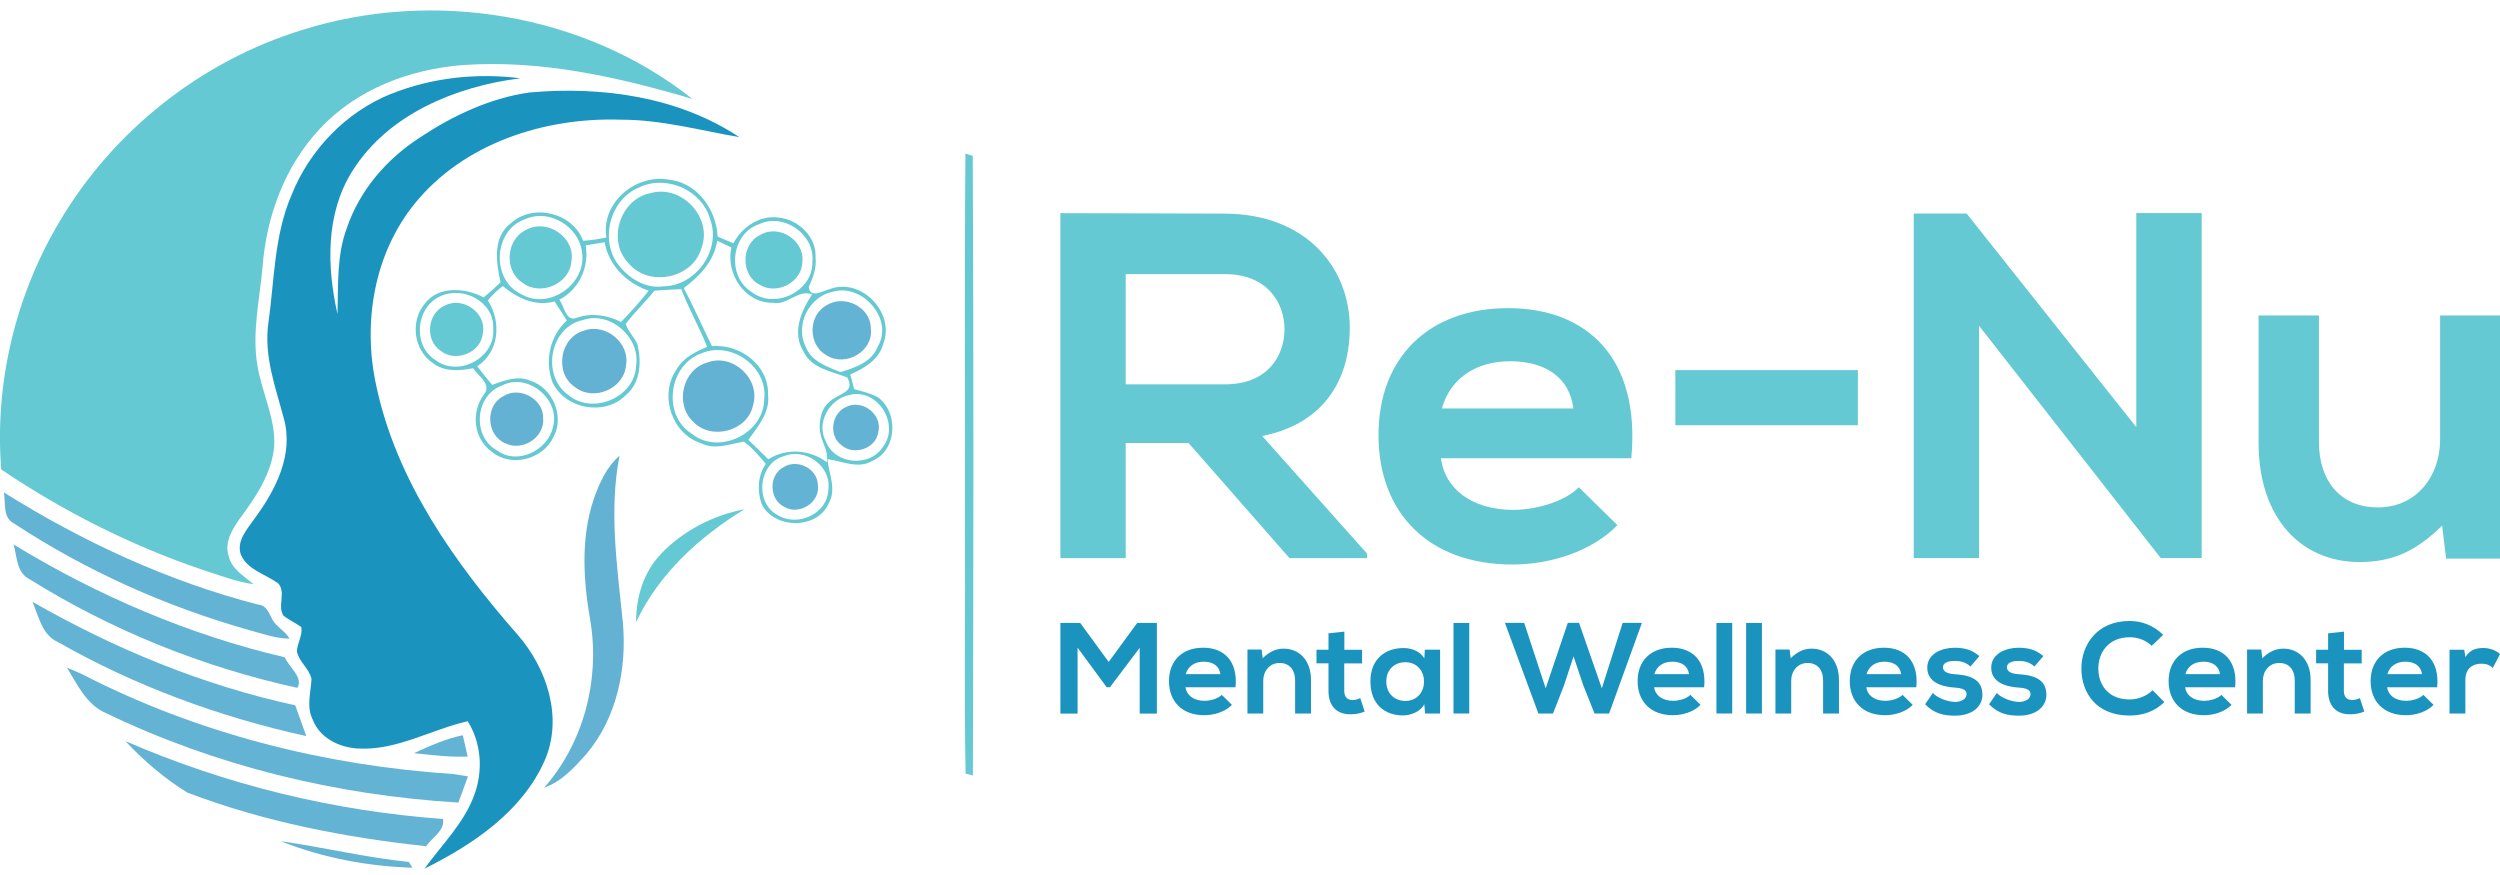 <svg xmlns="http://www.w3.org/2000/svg" width="160" height="56" viewBox="0 0 160 56" fill="none"><g clip-path="url(#clip0_4_8261)"><path d="M19.32 1.926C27.698 -0.725 37.404 0.854 44.308 6.329C39.558 4.93 34.622 3.813 29.637 4.163C26.239 4.422 22.815 5.712 20.472 8.242C18.227 10.626 17.048 13.852 16.803 17.082C16.621 19.18 16.111 21.293 16.478 23.402C16.757 25.139 17.642 26.775 17.551 28.564C17.385 30.309 16.372 31.813 15.351 33.185C14.871 33.858 14.357 34.693 14.626 35.554C14.811 36.407 15.604 36.87 16.232 37.389C15.079 37.227 13.995 36.798 12.895 36.445C8.356 34.9 4.047 32.723 0.079 30.046C-0.359 24.526 0.99 18.894 3.836 14.138C7.26 8.363 12.876 3.907 19.32 1.926Z" fill="#64C9D3"></path><path d="M61.791 9.825L62.256 9.983C62.317 23.195 62.302 36.415 62.264 49.63L61.799 49.51C61.697 44.355 61.788 39.197 61.758 34.038C61.78 25.97 61.716 17.898 61.788 9.829L61.791 9.825Z" fill="#64C9D3"></path><path d="M38.81 15.202C38.45 13.021 40.624 11.153 42.733 11.487C44.584 11.641 45.847 13.382 45.926 15.142C46.262 15.285 46.599 15.428 46.939 15.57C47.483 14.533 48.621 13.754 49.826 13.924C51.1 14.036 52.271 15.176 52.196 16.48C52.271 17.149 52.029 17.774 51.761 18.371C51.841 19.142 52.672 18.608 53.092 18.507C55.091 17.736 57.275 19.977 56.546 21.954C56.289 23.003 55.336 23.56 54.418 23.966C54.478 24.199 54.603 24.665 54.664 24.902C55.178 25.049 55.707 25.165 56.179 25.421C57.517 26.369 57.423 28.812 55.85 29.485C54.94 30.046 53.908 29.508 52.959 29.388C53.039 30.324 53.556 31.305 53.039 32.211C52.305 33.914 49.505 33.873 48.734 32.23C48.458 31.392 48.496 30.425 49.014 29.689C48.583 29.177 48.152 28.662 47.615 28.264C46.705 28.414 45.745 28.82 44.845 28.358C42.963 27.752 42.177 25.233 43.303 23.643C43.719 22.895 44.505 22.518 45.257 22.195C44.758 20.939 44.078 19.763 43.605 18.503C43.031 18.526 42.46 18.559 41.89 18.605C41.296 19.33 40.624 19.981 40.049 20.721C40.181 21.218 40.616 21.582 40.805 22.067C41.058 23.169 41.002 24.504 40.057 25.286C38.715 26.654 36.141 26.192 35.352 24.447C34.853 23.071 35.189 21.515 36.274 20.511C36.017 20.101 35.76 19.699 35.491 19.293C34.248 19.631 33.103 19.078 32.177 18.308C31.825 18.582 31.497 18.883 31.221 19.229C32.098 20.575 31.965 22.515 30.541 23.44C30.85 23.842 31.168 24.244 31.5 24.631C32.271 24.357 33.126 24.011 33.938 24.365C35.37 24.816 36.145 26.632 35.427 27.959C34.77 29.399 32.714 29.944 31.474 28.91C30.314 28.094 30.132 26.399 30.949 25.282C31.512 24.609 30.624 24.079 30.276 23.567C29.399 23.737 28.416 23.808 27.68 23.218C26.478 22.402 26.243 20.563 27.173 19.454C28.02 18.281 29.807 18.409 30.949 19.037C31.323 18.729 31.686 18.409 32.033 18.071C31.757 16.819 31.508 15.191 32.68 14.3C34.108 12.987 36.64 13.6 37.321 15.412C37.819 15.375 38.318 15.303 38.813 15.202H38.81ZM40.983 11.965C39.059 12.679 38.352 15.322 39.565 16.931C40.234 17.815 41.334 18.503 42.483 18.323C44.543 18.289 46.164 15.995 45.457 14.055C44.97 12.213 42.721 11.175 40.983 11.961V11.965ZM33.639 14.018C31.565 14.694 31.406 17.928 33.367 18.83C35.151 19.883 37.57 18.146 37.249 16.149C37.071 14.514 35.17 13.341 33.636 14.018H33.639ZM48.583 14.345C46.765 14.965 46.493 17.683 48.107 18.691C49.592 19.838 52.06 18.635 51.992 16.747C52.169 15.018 50.166 13.593 48.583 14.348V14.345ZM37.483 15.702C37.721 17.093 37.063 18.526 35.797 19.18C36.126 19.582 36.191 20.642 36.935 20.33C37.88 20.007 38.862 20.165 39.747 20.605C40.37 19.966 40.964 19.308 41.512 18.605C40.113 18.116 38.957 16.995 38.696 15.503C38.292 15.57 37.887 15.638 37.483 15.702ZM45.9 15.409C45.703 16.721 44.773 17.676 43.757 18.439C44.414 19.65 44.951 20.917 45.567 22.15C47.362 22.003 49.214 23.372 49.154 25.256C49.301 26.395 48.504 27.282 47.899 28.151C48.322 28.564 48.745 28.978 49.172 29.395C50.31 28.658 51.848 28.767 52.914 29.583C53.103 28.546 52.143 28.072 52.57 26.526C52.986 25.008 54.906 25.44 54.229 24.158C53.216 23.759 51.935 23.59 51.417 22.485C50.68 21.282 51.266 19.902 51.977 18.841C51.066 18.495 50.397 19.563 49.467 19.379C47.657 19.398 46.44 17.518 46.806 15.837C46.504 15.691 46.198 15.548 45.9 15.405V15.409ZM53.296 18.672C51.776 18.977 50.869 20.804 51.561 22.18C51.909 23.131 52.933 23.466 53.787 23.812C54.732 23.537 55.805 23.173 56.183 22.165C57.218 20.436 55.178 18.105 53.296 18.672ZM28.175 18.962C26.587 19.68 26.387 22.146 27.895 23.06C29.365 24.165 31.738 22.868 31.565 21.03C31.655 19.323 29.645 18.27 28.175 18.962ZM37.313 20.481C35.193 20.921 34.633 24.007 36.342 25.256C37.876 26.587 40.616 25.47 40.707 23.428C41.02 21.627 39.07 19.879 37.313 20.481ZM44.932 22.598C42.8 23.319 42.347 26.538 44.267 27.756C45.998 29.155 48.897 27.756 48.908 25.549C49.161 23.496 46.829 21.819 44.928 22.598H44.932ZM32.117 24.677C30.389 25.305 30.2 27.97 31.825 28.835C33.114 29.794 35.068 28.82 35.389 27.335C35.896 25.579 33.772 23.804 32.12 24.677H32.117ZM54.365 25.278C53.076 25.538 52.215 27.06 52.857 28.256C53.424 29.722 55.635 29.933 56.497 28.617C57.634 27.177 56.172 24.812 54.365 25.278ZM50.117 29.211C48.526 29.7 48.296 32.189 49.766 32.963C51.054 33.76 52.982 32.877 53.016 31.32C53.212 29.801 51.504 28.613 50.117 29.215V29.211Z" fill="#64C9D3"></path><path d="M41.652 12.356C43.628 11.803 45.612 13.92 44.902 15.848C44.377 17.822 41.523 18.416 40.231 16.849C38.825 15.424 39.679 12.724 41.652 12.356Z" fill="#64C9D3"></path><path d="M33.692 14.706C35.045 13.957 36.859 15.228 36.568 16.743C36.451 18.176 34.573 18.98 33.439 18.093C32.233 17.319 32.381 15.292 33.692 14.702V14.706Z" fill="#64C9D3"></path><path d="M48.654 15.036C49.849 14.318 51.508 15.39 51.353 16.758C51.33 18.055 49.731 18.905 48.628 18.229C47.392 17.619 47.407 15.623 48.654 15.036Z" fill="#64C9D3"></path><path d="M28.473 19.556C29.626 18.947 31.164 20.037 30.9 21.326C30.805 22.564 29.169 23.221 28.213 22.462C27.177 21.785 27.336 20.037 28.473 19.556Z" fill="#64C9D3"></path><path d="M42.305 35.441C43.723 33.967 45.635 32.974 47.645 32.595C44.762 34.351 42.166 36.723 40.711 39.81C40.703 38.223 41.191 36.603 42.309 35.445L42.305 35.441Z" fill="#64C9D3"></path><path d="M25.046 6.005C27.646 4.96 30.533 4.659 33.307 5.009C29.184 5.524 24.841 7.306 22.559 10.934C20.832 13.664 20.915 17.063 21.599 20.101C21.655 18.266 21.538 16.364 22.192 14.612C23.001 12.202 24.736 10.175 26.867 8.806C28.98 7.4 31.353 6.28 33.885 5.919C38.5 5.505 43.394 6.178 47.317 8.776C44.796 8.344 42.302 7.652 39.721 7.66C34.849 7.498 29.664 9.167 26.535 13.04C23.919 16.27 23.201 20.695 24.082 24.692C25.371 30.771 29.078 35.997 33.114 40.607C35.008 42.765 36.058 45.935 34.857 48.679C33.417 51.939 30.265 54.056 27.169 55.593C28.303 54.022 29.762 52.627 30.397 50.755C30.919 49.255 30.79 47.514 29.932 46.16C27.581 46.69 25.382 48.051 22.895 47.905C21.712 47.837 20.465 47.232 20.023 46.074C19.588 45.243 19.898 44.318 19.936 43.442C19.785 42.776 19.12 42.352 18.999 41.671C19.037 41.145 19.373 40.66 19.286 40.133C18.919 39.877 18.519 39.682 18.156 39.419C17.718 38.813 18.337 37.9 17.797 37.332C16.996 36.742 15.843 36.486 15.416 35.501C15.11 34.614 15.828 33.866 16.289 33.193C17.634 31.377 18.814 29.087 18.163 26.775C17.634 24.778 16.875 22.774 17.177 20.669C17.563 17.939 17.54 15.089 18.647 12.51C19.796 9.607 22.128 7.167 25.049 5.998L25.046 6.005Z" fill="#1A94BF"></path><path d="M52.891 19.541C54.017 18.819 55.729 19.642 55.733 21.011C55.93 22.473 54.112 23.522 52.899 22.74C51.708 22.086 51.704 20.198 52.891 19.541Z" fill="#63B3D4"></path><path d="M54.172 26.034C55.215 25.534 56.508 26.549 56.206 27.677C56.047 28.726 54.614 29.184 53.84 28.481C53.008 27.857 53.224 26.425 54.172 26.034Z" fill="#63B3D4"></path><path d="M50.17 29.887C51.039 29.346 52.339 30.008 52.343 31.046C52.505 32.155 51.141 33.012 50.189 32.437C49.202 31.955 49.184 30.38 50.17 29.887Z" fill="#63B3D4"></path><path d="M0.25 31.519C5.302 34.678 10.767 37.212 16.553 38.704C17.041 38.734 17.196 39.219 17.4 39.58C17.646 40.118 18.247 40.359 18.53 40.874C17.631 40.866 16.776 40.55 15.918 40.317C10.605 38.817 5.51 36.531 0.9 33.505C0.163 33.136 0.367 32.185 0.25 31.516V31.519Z" fill="#63B3D4"></path><path d="M0.869 34.847C6.24 38.118 12.09 40.633 18.231 42.069C18.477 42.682 19.448 43.382 19.025 44.021C12.974 42.694 7.135 40.344 1.882 37.062C1.054 36.659 1.092 35.606 0.869 34.847Z" fill="#63B3D4"></path><path d="M2.09 38.524C7.332 41.52 12.978 43.859 18.896 45.141C19.127 45.799 19.361 46.453 19.603 47.111C14.047 45.889 8.651 43.908 3.707 41.092C2.691 40.645 2.475 39.449 2.086 38.524H2.09Z" fill="#63B3D4"></path><path d="M4.29 42.739C4.615 42.863 4.932 42.998 5.249 43.145C12.6 46.935 20.79 49.006 29.036 49.54C29.267 49.578 29.724 49.649 29.951 49.691C29.747 50.247 29.543 50.807 29.335 51.364C21.538 50.898 13.794 49.025 6.757 45.626C5.54 45.096 4.947 43.81 4.29 42.739Z" fill="#63B3D4"></path><path d="M8.023 47.431C14.452 50.224 21.353 51.909 28.349 52.413C28.5 53.146 27.642 53.612 27.268 54.157C22.064 53.597 16.871 52.59 11.98 50.721C10.521 49.815 9.187 48.683 8.023 47.427V47.431Z" fill="#63B3D4"></path><path d="M17.974 53.838C20.706 54.225 23.409 54.883 26.164 55.165C26.221 55.255 26.338 55.439 26.394 55.533C23.526 55.447 20.646 54.898 17.974 53.841V53.838Z" fill="#63B3D4"></path><path d="M37.396 21.154C38.791 20.661 40.363 21.992 40.057 23.439C39.898 24.91 37.963 25.699 36.806 24.778C35.453 23.894 35.824 21.567 37.396 21.154Z" fill="#63B2D3"></path><path d="M45.242 23.21C46.878 22.564 48.704 24.255 48.197 25.925C47.872 27.583 45.533 28.218 44.376 27C43.175 25.906 43.658 23.665 45.238 23.214L45.242 23.21Z" fill="#63B2D3"></path><path d="M32.188 25.372C33.224 24.677 34.8 25.526 34.762 26.767C34.875 27.989 33.435 28.914 32.347 28.372C31.13 27.884 31.028 25.981 32.188 25.372Z" fill="#63B2D3"></path><path d="M37.986 31.978C38.349 30.952 38.802 29.895 39.648 29.169C38.965 32.685 39.501 36.276 39.86 39.798C40.132 42.765 39.49 45.934 37.528 48.258C36.761 49.115 35.945 50.025 34.826 50.412C37.351 47.54 38.394 43.543 37.793 39.795C37.339 37.215 37.15 34.501 37.989 31.978H37.986Z" fill="#63B2D3"></path><path d="M26.497 48.202C27.502 47.736 28.526 47.281 29.618 47.055C29.72 47.51 29.83 47.965 29.932 48.42C28.783 48.469 27.638 48.322 26.497 48.202Z" fill="#63B3D4"></path><path d="M87.494 35.719H82.525L76.066 28.35H72.045V35.719H67.865V13.642C71.379 13.642 74.894 13.672 78.409 13.672C83.632 13.702 86.387 17.168 86.387 20.977C86.387 24 84.993 27.057 80.782 27.906L87.494 35.434V35.715V35.719ZM72.045 17.544V24.598H78.409C81.07 24.598 82.207 22.834 82.207 21.071C82.207 19.308 81.036 17.544 78.409 17.544H72.045Z" fill="#64C9D3"></path><path d="M92.215 29.324C92.468 31.245 94.146 32.632 96.867 32.632C98.292 32.632 100.159 32.099 101.047 31.185L103.515 33.61C101.867 35.309 99.176 36.129 96.803 36.129C91.421 36.129 88.224 32.82 88.224 27.846C88.224 22.872 91.451 19.721 96.519 19.721C101.587 19.721 105.004 22.932 104.403 29.328H92.215V29.324ZM100.699 26.143C100.446 24.128 98.862 23.12 96.648 23.12C94.558 23.12 92.85 24.128 92.279 26.143H100.699Z" fill="#64C9D3"></path><path d="M107.222 23.688H118.904V27.214H107.222V23.688Z" fill="#64C9D3"></path><path d="M136.727 13.638H140.907V35.715H138.31V35.745L126.659 20.849V35.715H122.479V13.668H125.865L136.723 27.338V13.638H136.727Z" fill="#64C9D3"></path><path d="M148.413 20.191V28.316C148.413 30.677 149.709 32.474 152.181 32.474C154.652 32.474 156.168 30.489 156.168 28.128V20.191H160V35.749H156.55L156.296 33.64C154.683 35.215 153.194 35.971 151.009 35.971C147.275 35.971 144.55 33.166 144.55 28.35V20.191H148.413Z" fill="#64C9D3"></path><path d="M72.94 41.46L71.039 43.979H70.824L68.965 41.449V45.671H67.865V39.866H69.131L70.956 42.363L72.782 39.866H74.04V45.671H72.94V41.46Z" fill="#1A94BF"></path><path d="M75.869 43.983C75.937 44.487 76.38 44.852 77.094 44.852C77.468 44.852 77.959 44.713 78.194 44.472L78.844 45.111C78.409 45.559 77.702 45.773 77.075 45.773C75.658 45.773 74.815 44.901 74.815 43.592C74.815 42.284 75.665 41.453 76.999 41.453C78.334 41.453 79.233 42.299 79.074 43.983H75.866H75.869ZM78.103 43.145C78.035 42.615 77.619 42.348 77.037 42.348C76.485 42.348 76.036 42.615 75.888 43.145H78.107H78.103Z" fill="#1A94BF"></path><path d="M82.887 45.664V43.524C82.887 42.904 82.547 42.43 81.897 42.43C81.247 42.43 80.847 42.953 80.847 43.573V45.664H79.837V41.569H80.744L80.812 42.126C81.228 41.72 81.648 41.513 82.162 41.513C83.129 41.513 83.904 42.235 83.904 43.521V45.667H82.887V45.664Z" fill="#1A94BF"></path><path d="M86.039 40.426V41.588H87.173V42.457H86.032V44.224C86.032 44.615 86.247 44.803 86.564 44.803C86.723 44.803 86.905 44.754 87.056 44.679L87.339 45.54C87.048 45.656 86.806 45.705 86.496 45.713C85.605 45.746 85.023 45.239 85.023 44.22V42.453H84.255V41.584H85.023V40.532L86.039 40.423V40.426Z" fill="#1A94BF"></path><path d="M91.191 41.577H92.166V45.664H91.206L91.156 45.066C90.922 45.547 90.28 45.78 89.823 45.788C88.606 45.795 87.706 45.051 87.706 43.615C87.706 42.178 88.647 41.468 89.849 41.475C90.401 41.475 90.926 41.731 91.156 42.137L91.191 41.573V41.577ZM88.723 43.615C88.723 44.393 89.263 44.859 89.94 44.859C91.538 44.859 91.538 42.382 89.94 42.382C89.263 42.382 88.723 42.837 88.723 43.618V43.615Z" fill="#1A94BF"></path><path d="M94.032 39.87V45.664H93.023V39.87H94.032Z" fill="#1A94BF"></path><path d="M102.982 45.664H102.049L101.323 43.84L100.707 42.009L100.098 43.859L99.392 45.667H98.458L96.315 39.862H97.547L98.923 44.051L100.34 39.862H101.058L102.517 44.051L103.851 39.862H105.083L102.982 45.667V45.664Z" fill="#1A94BF"></path><path d="M105.862 43.983C105.93 44.487 106.372 44.852 107.086 44.852C107.46 44.852 107.951 44.713 108.186 44.472L108.836 45.111C108.401 45.559 107.694 45.773 107.067 45.773C105.65 45.773 104.807 44.901 104.807 43.592C104.807 42.284 105.657 41.453 106.992 41.453C108.326 41.453 109.225 42.299 109.066 43.983H105.858H105.862ZM108.095 43.145C108.027 42.615 107.611 42.348 107.029 42.348C106.478 42.348 106.028 42.615 105.88 43.145H108.099H108.095Z" fill="#1A94BF"></path><path d="M110.862 39.87V45.664H109.853V39.87H110.862Z" fill="#1A94BF"></path><path d="M112.762 39.87V45.664H111.753V39.87H112.762Z" fill="#1A94BF"></path><path d="M116.678 45.664V43.524C116.678 42.904 116.338 42.43 115.688 42.43C115.038 42.43 114.637 42.953 114.637 43.573V45.664H113.628V41.569H114.535L114.603 42.126C115.019 41.72 115.438 41.513 115.952 41.513C116.92 41.513 117.694 42.235 117.694 43.521V45.667H116.678V45.664Z" fill="#1A94BF"></path><path d="M119.441 43.983C119.509 44.487 119.951 44.852 120.665 44.852C121.039 44.852 121.531 44.713 121.765 44.472L122.415 45.111C121.98 45.559 121.274 45.773 120.646 45.773C119.229 45.773 118.386 44.901 118.386 43.592C118.386 42.284 119.237 41.453 120.571 41.453C121.905 41.453 122.804 42.299 122.645 43.983H119.437H119.441ZM121.674 43.145C121.606 42.615 121.19 42.348 120.608 42.348C120.057 42.348 119.607 42.615 119.46 43.145H121.678H121.674Z" fill="#1A94BF"></path><path d="M126.115 42.663C125.824 42.389 125.492 42.299 125.099 42.299C124.615 42.299 124.35 42.449 124.35 42.705C124.35 42.961 124.592 43.118 125.117 43.152C125.892 43.201 126.875 43.374 126.875 44.461C126.875 45.182 126.281 45.803 125.106 45.803C124.456 45.803 123.806 45.694 123.205 45.074L123.704 44.352C123.995 44.675 124.664 44.916 125.121 44.923C125.503 44.931 125.862 44.731 125.862 44.434C125.862 44.152 125.628 44.036 125.046 44.002C124.271 43.946 123.345 43.663 123.345 42.735C123.345 41.806 124.328 41.456 125.08 41.456C125.722 41.456 126.206 41.581 126.678 41.994L126.111 42.656L126.115 42.663Z" fill="#1A94BF"></path><path d="M130.208 42.663C129.917 42.389 129.584 42.299 129.191 42.299C128.708 42.299 128.443 42.449 128.443 42.705C128.443 42.961 128.685 43.118 129.21 43.152C129.985 43.201 130.968 43.374 130.968 44.461C130.968 45.182 130.374 45.803 129.199 45.803C128.549 45.803 127.899 45.694 127.298 45.074L127.797 44.352C128.088 44.675 128.757 44.916 129.214 44.923C129.596 44.931 129.955 44.731 129.955 44.434C129.955 44.152 129.72 44.036 129.138 44.002C128.364 43.946 127.438 43.663 127.438 42.735C127.438 41.806 128.42 41.456 129.172 41.456C129.815 41.456 130.299 41.581 130.771 41.994L130.204 42.656L130.208 42.663Z" fill="#1A94BF"></path><path d="M138.518 44.934C137.918 45.525 137.143 45.795 136.3 45.795C134.134 45.795 133.216 44.31 133.209 42.803C133.201 41.284 134.191 39.742 136.3 39.742C137.094 39.742 137.842 40.039 138.443 40.63L137.71 41.333C137.328 40.96 136.81 40.784 136.3 40.784C134.89 40.784 134.282 41.829 134.293 42.799C134.301 43.761 134.86 44.765 136.3 44.765C136.81 44.765 137.385 44.559 137.766 44.175L138.515 44.931L138.518 44.934Z" fill="#1A94BF"></path><path d="M139.845 43.983C139.913 44.487 140.355 44.852 141.069 44.852C141.444 44.852 141.935 44.713 142.169 44.472L142.819 45.111C142.385 45.559 141.678 45.773 141.051 45.773C139.633 45.773 138.791 44.901 138.791 43.592C138.791 42.284 139.641 41.453 140.975 41.453C142.309 41.453 143.209 42.299 143.05 43.983H139.841H139.845ZM142.079 43.145C142.01 42.615 141.595 42.348 141.013 42.348C140.461 42.348 140.011 42.615 139.864 43.145H142.082H142.079Z" fill="#1A94BF"></path><path d="M146.863 45.664V43.524C146.863 42.904 146.523 42.43 145.873 42.43C145.223 42.43 144.823 42.953 144.823 43.573V45.664H143.813V41.569H144.721L144.789 42.126C145.204 41.72 145.624 41.513 146.138 41.513C147.105 41.513 147.88 42.235 147.88 43.521V45.667H146.863V45.664Z" fill="#1A94BF"></path><path d="M150.015 40.426V41.588H151.149V42.457H150.008V44.224C150.008 44.615 150.223 44.803 150.541 44.803C150.699 44.803 150.881 44.754 151.032 44.679L151.315 45.54C151.024 45.656 150.782 45.705 150.473 45.713C149.581 45.746 148.999 45.239 148.999 44.22V42.453H148.231V41.584H148.999V40.532L150.015 40.423V40.426Z" fill="#1A94BF"></path><path d="M152.774 43.983C152.842 44.487 153.284 44.852 153.999 44.852C154.373 44.852 154.864 44.713 155.098 44.472L155.748 45.111C155.314 45.559 154.607 45.773 153.98 45.773C152.563 45.773 151.72 44.901 151.72 43.592C151.72 42.284 152.57 41.453 153.904 41.453C155.238 41.453 156.138 42.299 155.979 43.983H152.77H152.774ZM155.008 43.145C154.94 42.615 154.524 42.348 153.942 42.348C153.39 42.348 152.94 42.615 152.793 43.145H155.011H155.008Z" fill="#1A94BF"></path><path d="M157.71 41.577L157.785 42.051C158.103 41.547 158.526 41.472 158.942 41.472C159.357 41.472 159.777 41.637 160 41.863L159.543 42.742C159.335 42.569 159.142 42.476 158.809 42.476C158.276 42.476 157.785 42.758 157.785 43.513V45.668H156.769V41.581H157.71V41.577Z" fill="#1A94BF"></path></g><defs><clipPath id="clip0_4_8261"><rect width="160" height="54.927" fill="white" transform="translate(0 0.67)"></rect></clipPath></defs></svg>